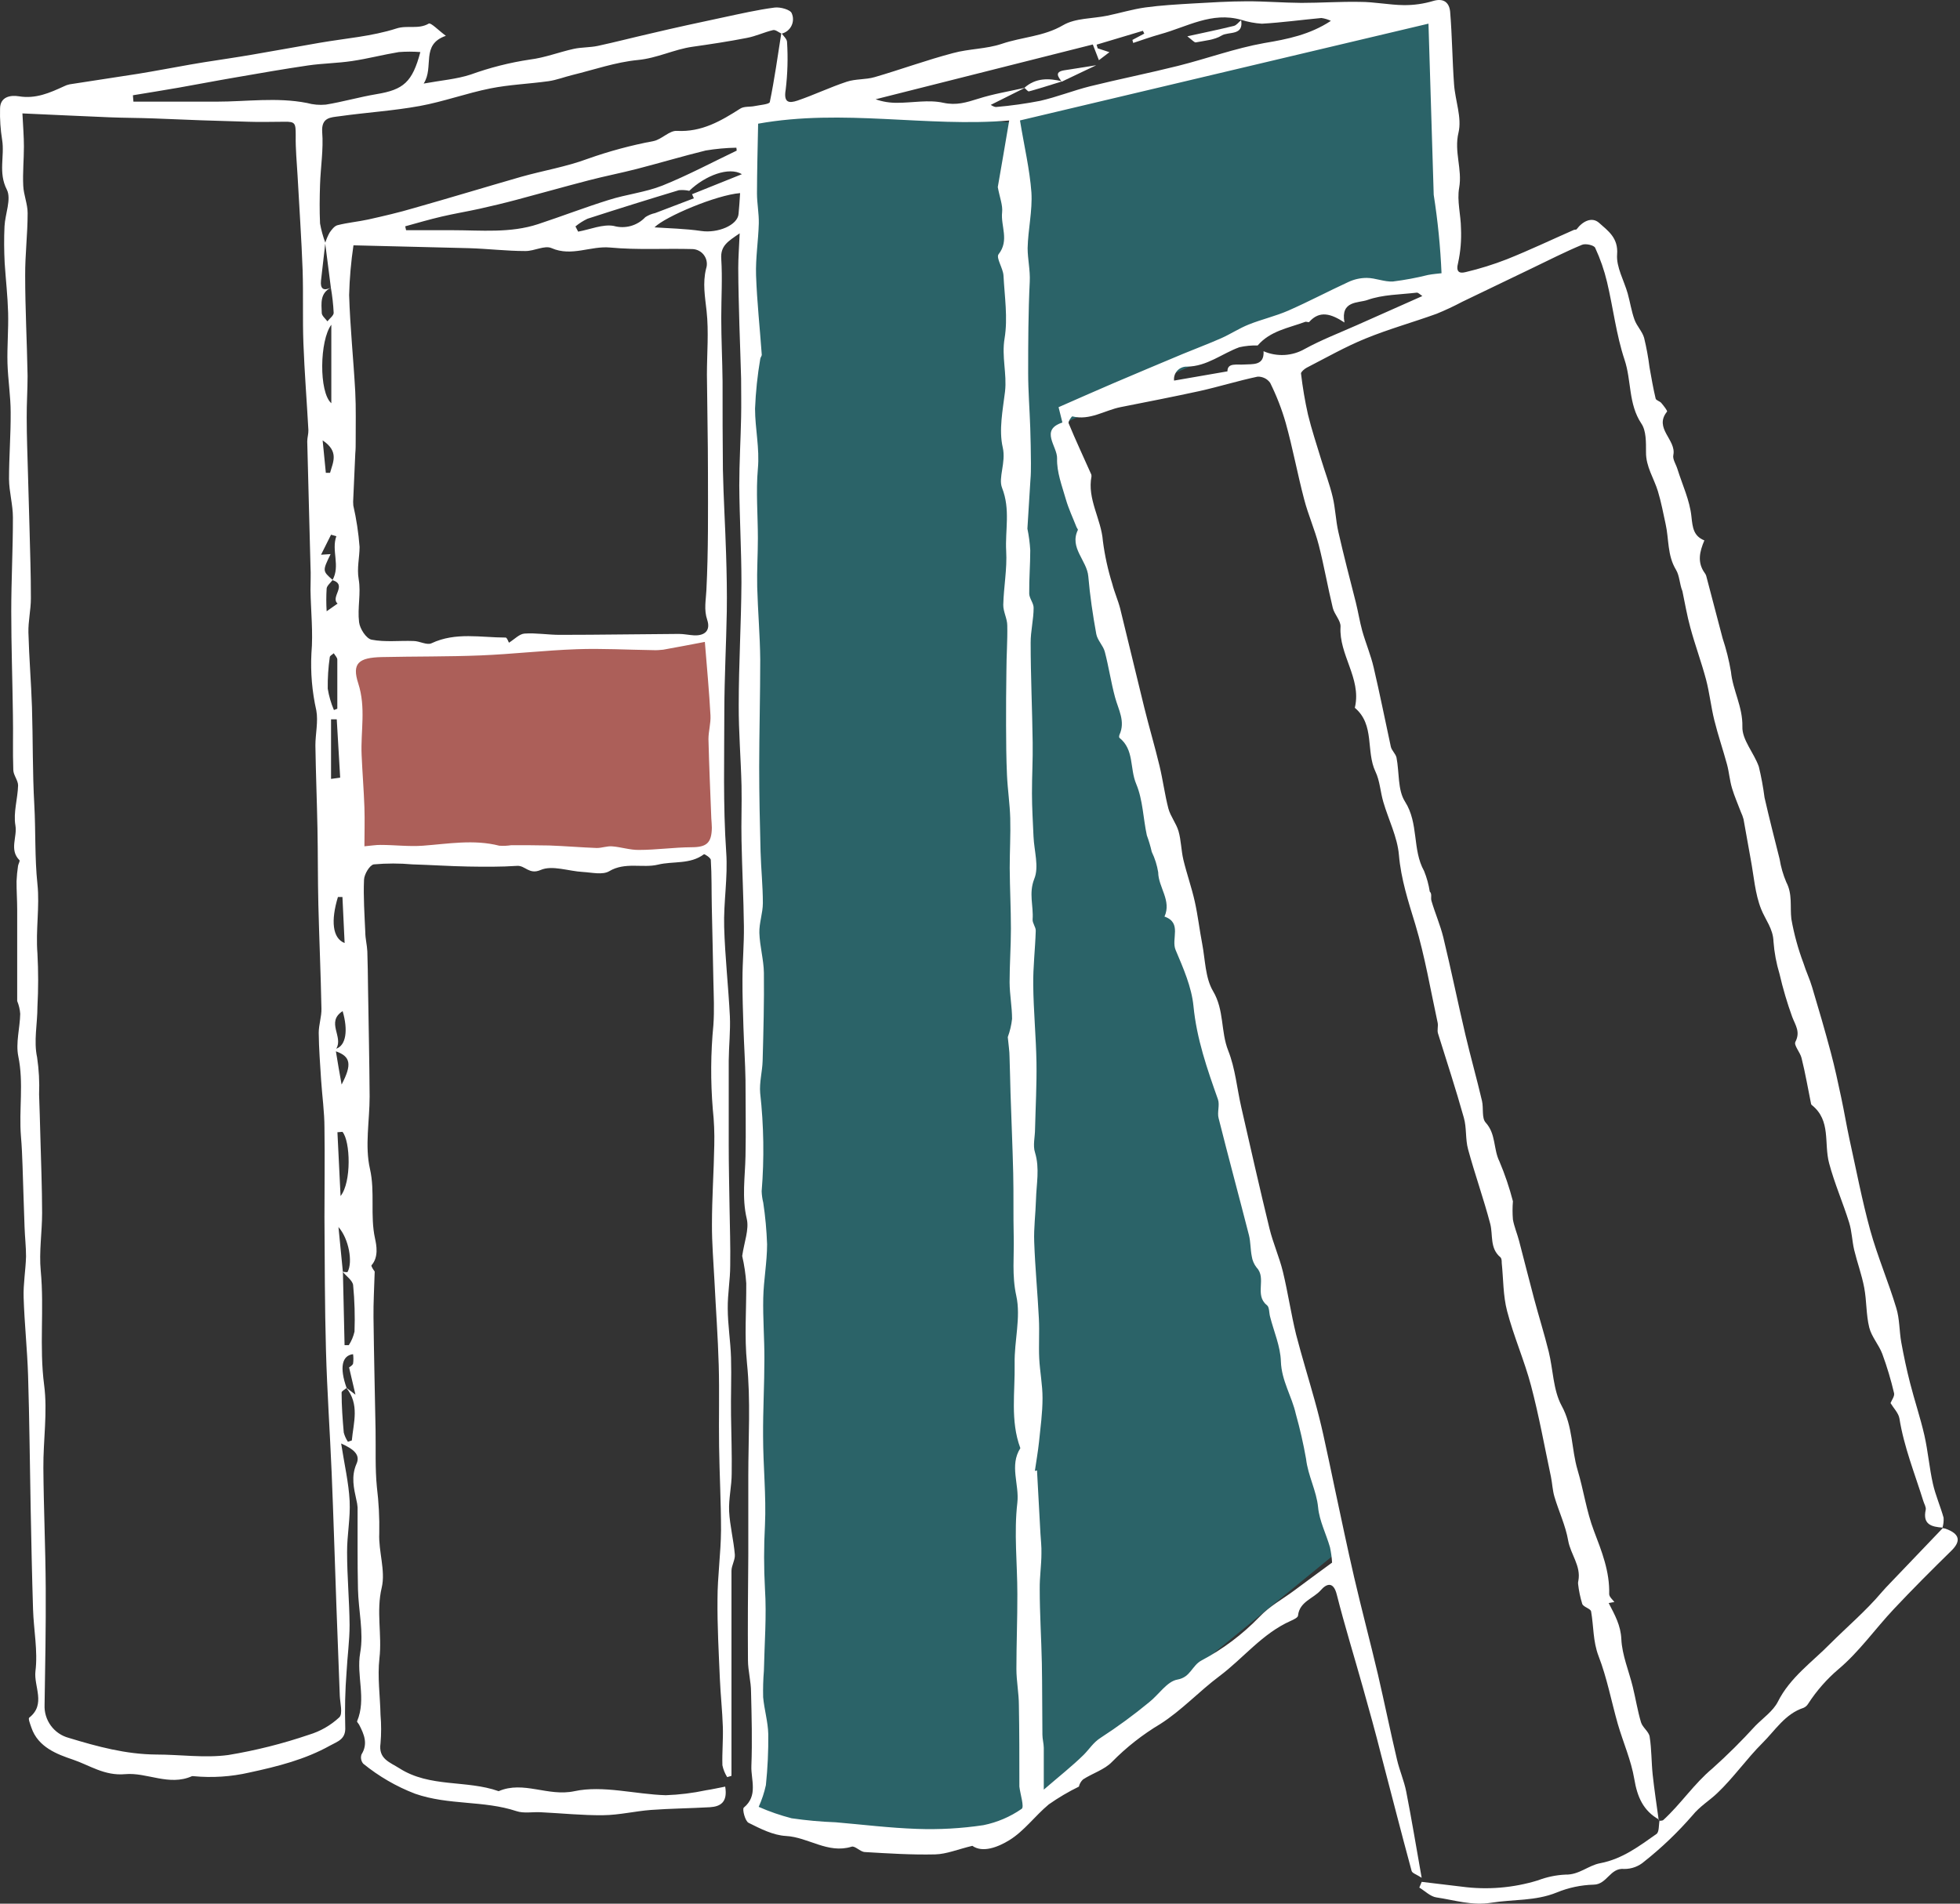 <svg width="70" height="68" viewBox="0 0 70 68" fill="none" xmlns="http://www.w3.org/2000/svg">
<rect x="0" y="0" width="70" height="68" fill="#333333" stroke="none"/>
<path d="M20.171 30.591H13.112H12.44V23.195L25.549 22.859V30.255C25.437 30.255 25.012 30.322 24.205 30.591C23.398 30.86 21.179 30.703 20.171 30.591Z" fill="#FD7D73" fill-opacity="0.6"/>
<path d="M47.732 55.464L36.639 64.54C35.294 66.422 29.58 65.548 26.891 64.876V4.033C27.966 3.495 33.389 4.033 35.967 4.369L51.43 0.335L51.766 10.083L48.404 10.419L37.984 15.126L47.732 55.464Z" fill="#2B6368"/>
<path d="M27.905 1.179C27.98 1.287 28.109 1.395 28.109 1.505C28.145 2.072 28.128 2.641 28.06 3.205C27.979 3.676 28.182 3.694 28.484 3.592C29.077 3.389 29.646 3.116 30.239 2.92C30.555 2.814 30.915 2.849 31.237 2.755C32.175 2.482 33.098 2.143 34.042 1.895C34.608 1.74 35.228 1.752 35.78 1.565C36.5 1.32 37.274 1.306 37.967 0.9C38.409 0.641 39.017 0.67 39.548 0.56C40.001 0.466 40.447 0.33 40.904 0.266C41.466 0.189 42.035 0.158 42.602 0.124C43.243 0.087 43.885 0.048 44.527 0.046C45.169 0.044 45.828 0.099 46.478 0.103C47.175 0.103 47.87 0.054 48.565 0.067C49.091 0.067 49.614 0.177 50.138 0.183C50.491 0.186 50.842 0.137 51.18 0.036C51.577 -0.084 51.763 0.109 51.791 0.423C51.862 1.283 51.868 2.147 51.93 3.008C51.97 3.59 52.217 4.206 52.089 4.738C51.925 5.423 52.231 6.042 52.113 6.707C52.029 7.173 52.174 7.677 52.178 8.162C52.197 8.572 52.163 8.983 52.076 9.385C51.989 9.713 52.115 9.778 52.347 9.719C52.848 9.6 53.34 9.447 53.819 9.26C54.634 8.934 55.413 8.563 56.208 8.213C56.24 8.198 56.295 8.213 56.311 8.186C56.525 7.901 56.856 7.732 57.112 7.962C57.422 8.241 57.801 8.492 57.754 9.085C57.718 9.539 58.001 10.018 58.133 10.487C58.219 10.797 58.266 11.117 58.374 11.416C58.455 11.645 58.651 11.836 58.718 12.067C58.803 12.415 58.867 12.768 58.912 13.124C58.979 13.497 59.042 13.87 59.13 14.237C59.144 14.302 59.283 14.331 59.334 14.396C59.415 14.492 59.556 14.671 59.538 14.702C59.053 15.301 59.876 15.707 59.762 16.253C59.729 16.402 59.856 16.583 59.907 16.75C60.084 17.317 60.349 17.873 60.408 18.45C60.451 18.857 60.485 19.145 60.87 19.304C60.697 19.711 60.61 20.093 60.885 20.471C60.908 20.501 60.925 20.534 60.936 20.569C61.131 21.311 61.326 22.054 61.521 22.797C61.651 23.188 61.751 23.589 61.82 23.995C61.886 24.662 62.244 25.245 62.228 25.958C62.212 26.427 62.646 26.898 62.815 27.385C62.903 27.749 62.971 28.118 63.019 28.489C63.186 29.223 63.373 29.953 63.557 30.684C63.603 30.969 63.684 31.248 63.797 31.514C64.023 31.944 63.925 32.388 63.977 32.826C64.072 33.366 64.218 33.896 64.411 34.41C64.5 34.697 64.633 34.97 64.718 35.26C64.951 36.036 65.179 36.815 65.387 37.599C65.529 38.131 65.644 38.669 65.758 39.207C65.864 39.698 65.945 40.196 66.051 40.687C66.292 41.775 66.5 42.874 66.795 43.948C67.056 44.887 67.441 45.782 67.725 46.724C67.845 47.113 67.83 47.539 67.902 47.946C67.991 48.434 68.093 48.919 68.216 49.398C68.375 50.025 68.585 50.643 68.729 51.273C68.858 51.843 68.904 52.432 69.033 53.003C69.125 53.41 69.3 53.806 69.414 54.213C69.422 54.337 69.408 54.462 69.371 54.58L69.388 54.568C68.98 54.541 68.66 54.456 68.776 53.928C68.794 53.832 68.721 53.724 68.688 53.612C68.385 52.638 68 51.688 67.837 50.671C67.806 50.478 67.633 50.306 67.519 50.119C67.557 50.019 67.671 49.874 67.645 49.764C67.534 49.289 67.394 48.821 67.225 48.362C67.103 48.036 66.842 47.751 66.76 47.423C66.644 46.962 66.669 46.469 66.579 45.996C66.489 45.523 66.33 45.103 66.222 44.653C66.145 44.329 66.139 43.986 66.041 43.671C65.819 42.959 65.517 42.27 65.326 41.553C65.134 40.836 65.401 40.031 64.714 39.478C64.698 39.469 64.687 39.453 64.682 39.435C64.57 38.887 64.478 38.337 64.341 37.793C64.292 37.589 64.058 37.336 64.121 37.216C64.307 36.857 64.121 36.623 64.007 36.323C63.826 35.822 63.675 35.31 63.555 34.791C63.441 34.414 63.368 34.026 63.339 33.633C63.326 33.175 63.051 32.857 62.898 32.474C62.678 31.921 62.639 31.298 62.527 30.703C62.438 30.224 62.358 29.741 62.269 29.262C62.245 29.174 62.214 29.089 62.175 29.007C62.069 28.724 61.945 28.446 61.859 28.159C61.773 27.872 61.755 27.588 61.68 27.309C61.537 26.781 61.358 26.262 61.227 25.732C61.107 25.251 61.056 24.751 60.93 24.273C60.764 23.649 60.54 23.05 60.369 22.418C60.251 21.99 60.178 21.55 60.086 21.116C59.982 20.859 59.986 20.565 59.856 20.351C59.544 19.836 59.607 19.257 59.487 18.721C59.401 18.329 59.328 17.934 59.212 17.551C59.071 17.084 58.779 16.671 58.786 16.149C58.786 15.802 58.796 15.387 58.62 15.13C58.152 14.427 58.27 13.601 58.021 12.855C57.722 11.957 57.614 10.999 57.394 10.073C57.294 9.653 57.152 9.243 56.97 8.851C56.927 8.757 56.625 8.69 56.499 8.745C55.888 8.999 55.303 9.299 54.709 9.584L52.221 10.781C51.923 10.939 51.618 11.082 51.306 11.209C50.462 11.514 49.594 11.755 48.764 12.095C48.043 12.389 47.362 12.778 46.667 13.135C46.584 13.179 46.464 13.285 46.464 13.338C46.522 13.833 46.605 14.324 46.714 14.81C46.847 15.356 47.026 15.89 47.189 16.428C47.324 16.872 47.491 17.306 47.597 17.757C47.694 18.165 47.705 18.596 47.8 19.008C47.992 19.848 48.208 20.679 48.422 21.517C48.506 21.853 48.559 22.196 48.652 22.536C48.777 22.976 48.958 23.402 49.06 23.845C49.28 24.784 49.468 25.73 49.672 26.671C49.702 26.808 49.843 26.922 49.875 27.061C49.979 27.588 49.912 28.216 50.179 28.634C50.676 29.415 50.432 30.344 50.86 31.112C50.956 31.349 51.024 31.596 51.063 31.848C51.153 31.929 51.09 32.066 51.123 32.176C51.251 32.616 51.438 33.04 51.547 33.484C51.826 34.638 52.064 35.804 52.335 36.959C52.521 37.75 52.743 38.533 52.928 39.323C52.989 39.582 52.912 39.935 53.059 40.098C53.432 40.505 53.33 41.039 53.55 41.484C53.746 41.947 53.907 42.424 54.033 42.91C54.015 43.128 54.015 43.347 54.033 43.565C54.08 43.821 54.186 44.07 54.253 44.325C54.434 45.014 54.606 45.705 54.789 46.391C54.958 47.023 55.154 47.647 55.311 48.281C55.468 48.914 55.468 49.65 55.771 50.211C56.179 50.955 56.118 51.76 56.344 52.516C56.558 53.231 56.66 53.985 56.925 54.68C57.206 55.418 57.493 56.135 57.471 56.942C57.471 57.038 57.595 57.146 57.657 57.224L57.453 57.262C57.673 57.688 57.883 58.057 57.905 58.552C57.932 59.125 58.174 59.686 58.313 60.254C58.417 60.676 58.484 61.108 58.608 61.524C58.665 61.709 58.888 61.854 58.916 62.035C58.987 62.482 58.977 62.938 59.024 63.389C59.083 63.937 59.167 64.481 59.24 65.019L59.256 64.999C58.684 64.683 58.474 64.183 58.368 63.55C58.256 62.881 57.97 62.241 57.779 61.583C57.547 60.768 57.394 59.938 57.092 59.158C56.888 58.624 56.919 58.092 56.825 57.562C56.807 57.458 56.552 57.407 56.509 57.293C56.437 57.059 56.387 56.819 56.36 56.575C56.357 56.538 56.36 56.501 56.37 56.465C56.47 55.934 56.091 55.52 56.006 55.029C55.914 54.497 55.672 53.991 55.517 53.469C55.447 53.237 55.439 52.986 55.39 52.748C55.16 51.664 54.964 50.571 54.681 49.501C54.443 48.599 54.059 47.734 53.825 46.832C53.68 46.279 53.693 45.686 53.633 45.111C53.633 45.044 53.633 44.95 53.583 44.908C53.199 44.584 53.328 44.117 53.222 43.713C52.987 42.819 52.673 41.944 52.431 41.052C52.331 40.689 52.384 40.285 52.28 39.925C51.995 38.906 51.669 37.917 51.357 36.914C51.32 36.796 51.371 36.656 51.345 36.533C51.09 35.361 50.892 34.171 50.548 33.024C50.299 32.209 50.036 31.408 49.961 30.535C49.906 29.895 49.588 29.278 49.404 28.646C49.298 28.287 49.282 27.892 49.123 27.562C48.777 26.834 49.105 25.897 48.396 25.291C48.385 25.291 48.385 25.257 48.396 25.241C48.616 24.221 47.815 23.384 47.876 22.387C47.888 22.169 47.656 21.947 47.599 21.713C47.419 20.969 47.289 20.213 47.099 19.471C46.957 18.919 46.722 18.393 46.578 17.84C46.339 16.933 46.17 16.006 45.917 15.101C45.776 14.61 45.59 14.133 45.363 13.675C45.312 13.604 45.245 13.546 45.167 13.508C45.088 13.47 45.002 13.451 44.915 13.454C44.218 13.601 43.533 13.815 42.836 13.97C41.9 14.174 40.959 14.357 40.019 14.543C39.449 14.657 38.925 15.03 38.297 14.873C38.273 14.873 38.14 15.06 38.165 15.118C38.417 15.729 38.693 16.316 38.959 16.915C38.977 16.945 38.984 16.98 38.982 17.015C38.823 17.83 39.33 18.537 39.389 19.326C39.456 19.844 39.568 20.356 39.724 20.855C39.799 21.152 39.928 21.436 40.005 21.733C40.298 22.915 40.576 24.101 40.869 25.283C41.04 25.976 41.244 26.661 41.411 27.356C41.533 27.861 41.597 28.375 41.729 28.885C41.805 29.164 42.008 29.41 42.09 29.69C42.184 30.018 42.184 30.372 42.263 30.709C42.383 31.21 42.559 31.701 42.671 32.205C42.783 32.708 42.838 33.205 42.934 33.703C43.044 34.275 43.042 34.925 43.321 35.4C43.728 36.081 43.592 36.839 43.865 37.53C44.118 38.166 44.177 38.877 44.332 39.554C44.662 40.999 44.988 42.444 45.339 43.885C45.467 44.408 45.691 44.904 45.819 45.431C45.999 46.175 46.109 46.935 46.29 47.673C46.494 48.458 46.733 49.23 46.949 50.009C47.063 50.416 47.167 50.829 47.26 51.246C47.403 51.88 47.533 52.518 47.668 53.154C47.898 54.222 48.118 55.289 48.365 56.353C48.634 57.511 48.94 58.66 49.213 59.818C49.449 60.837 49.657 61.856 49.894 62.859C49.983 63.242 50.146 63.611 50.222 63.996C50.415 64.98 50.578 65.971 50.774 67.076C50.593 66.957 50.436 66.912 50.415 66.831C50.042 65.457 49.69 64.076 49.329 62.698C49.125 61.883 48.901 61.084 48.675 60.279C48.365 59.17 48.023 58.069 47.741 56.955C47.619 56.468 47.364 56.58 47.173 56.8C46.908 57.103 46.413 57.207 46.358 57.707C46.358 57.78 46.199 57.853 46.099 57.898C45.08 58.351 44.411 59.229 43.551 59.873C42.826 60.415 42.202 61.096 41.44 61.581C40.81 61.957 40.23 62.411 39.716 62.934C39.447 63.215 39.017 63.342 38.68 63.562C38.606 63.631 38.554 63.72 38.532 63.819C38.157 64.002 37.797 64.215 37.455 64.455C36.966 64.862 36.579 65.404 36.051 65.73C35.644 65.981 35.095 66.195 34.727 65.934C34.207 66.058 33.805 66.23 33.4 66.24C32.56 66.26 31.72 66.205 30.883 66.156C30.72 66.146 30.536 65.926 30.414 65.965C29.564 66.228 28.867 65.624 28.068 65.582C27.614 65.557 27.155 65.323 26.733 65.111C26.609 65.048 26.503 64.62 26.564 64.569C27.084 64.139 26.817 63.578 26.835 63.085C26.868 62.207 26.845 61.324 26.823 60.446C26.823 60.065 26.715 59.688 26.713 59.306C26.703 58.051 26.713 56.798 26.725 55.542C26.725 54.597 26.725 53.653 26.725 52.709C26.725 51.37 26.813 50.021 26.678 48.694C26.582 47.736 26.658 46.799 26.652 45.841C26.63 45.512 26.581 45.186 26.507 44.865C26.578 44.364 26.76 43.917 26.67 43.536C26.489 42.776 26.611 42.036 26.625 41.294C26.644 40.393 26.625 39.491 26.625 38.588C26.615 37.962 26.572 37.336 26.552 36.711C26.534 36.134 26.513 35.555 26.517 34.978C26.517 34.349 26.576 33.719 26.568 33.089C26.556 32.07 26.503 31.051 26.483 30.032C26.468 29.378 26.497 28.724 26.483 28.069C26.46 27.107 26.379 26.145 26.383 25.186C26.383 23.726 26.472 22.269 26.48 20.81C26.48 19.652 26.411 18.497 26.403 17.345C26.403 16.53 26.452 15.715 26.468 14.914C26.479 14.449 26.468 13.984 26.468 13.522C26.454 12.886 26.424 12.248 26.407 11.612C26.389 10.931 26.368 10.251 26.366 9.574C26.366 9.209 26.395 8.847 26.417 8.335C26 8.622 25.727 8.773 25.759 9.246C25.804 9.945 25.759 10.648 25.759 11.349C25.759 12.109 25.798 12.868 25.806 13.626C25.806 14.677 25.806 15.731 25.818 16.781C25.839 17.787 25.902 18.794 25.932 19.801C25.953 20.478 25.967 21.154 25.957 21.839C25.936 23.013 25.873 24.187 25.869 25.359C25.869 27.054 25.82 28.752 25.936 30.44C26 31.349 25.837 32.227 25.863 33.116C25.894 34.179 26.014 35.239 26.067 36.301C26.091 36.829 26.03 37.361 26.026 37.889C26.026 38.889 26.026 39.888 26.026 40.889C26.026 41.633 26.044 42.379 26.055 43.13C26.065 43.824 26.091 44.514 26.079 45.205C26.079 45.717 25.985 46.224 25.991 46.736C25.991 47.323 26.091 47.908 26.108 48.497C26.128 49.186 26.097 49.874 26.108 50.565C26.118 51.256 26.142 51.945 26.132 52.634C26.132 53.084 26.02 53.537 26.04 53.983C26.067 54.501 26.201 55.012 26.244 55.53C26.26 55.719 26.124 55.919 26.124 56.113C26.124 57.686 26.124 59.26 26.124 60.831C26.124 61.699 26.124 62.565 26.124 63.434L25.971 63.48C25.89 63.35 25.831 63.207 25.8 63.056C25.786 62.6 25.83 62.143 25.816 61.689C25.798 61.118 25.735 60.552 25.71 59.981C25.669 59.031 25.616 58.082 25.625 57.128C25.625 56.313 25.745 55.481 25.751 54.658C25.751 53.663 25.696 52.669 25.682 51.674C25.667 50.679 25.696 49.742 25.669 48.776C25.641 47.773 25.567 46.77 25.517 45.768C25.482 45.087 25.423 44.406 25.427 43.73C25.427 42.786 25.494 41.843 25.51 40.899C25.52 40.473 25.503 40.047 25.457 39.623C25.375 38.622 25.381 37.616 25.478 36.617C25.515 36.095 25.49 35.567 25.478 35.044C25.464 34.155 25.437 33.266 25.421 32.378C25.409 31.823 25.421 31.271 25.386 30.719C25.386 30.643 25.162 30.499 25.14 30.515C24.644 30.886 24.039 30.753 23.497 30.886C22.955 31.018 22.327 30.78 21.758 31.12C21.522 31.261 21.135 31.165 20.817 31.147C20.307 31.12 19.722 30.896 19.309 31.076C18.895 31.255 18.756 30.908 18.467 30.929C17.886 30.968 17.301 30.963 16.718 30.953C16.054 30.941 15.392 30.896 14.729 30.876C14.271 30.835 13.81 30.835 13.351 30.876C13.205 30.898 13.009 31.226 13.001 31.422C12.974 32.046 13.019 32.673 13.046 33.299C13.046 33.529 13.109 33.755 13.119 33.984C13.135 34.422 13.137 34.858 13.144 35.296C13.164 36.588 13.193 37.88 13.201 39.169C13.201 40.035 13.025 40.935 13.213 41.755C13.4 42.574 13.213 43.418 13.394 44.241C13.445 44.478 13.529 44.9 13.27 45.195C13.239 45.232 13.382 45.419 13.382 45.419C13.364 46.031 13.333 46.538 13.339 47.05C13.355 48.393 13.388 49.736 13.413 51.079C13.425 51.762 13.394 52.449 13.46 53.117C13.527 53.664 13.556 54.216 13.545 54.768C13.514 55.414 13.775 56.105 13.633 56.71C13.429 57.566 13.649 58.395 13.551 59.237C13.476 59.9 13.576 60.582 13.59 61.255C13.619 61.594 13.619 61.935 13.59 62.274C13.508 62.83 13.918 62.944 14.267 63.166C15.355 63.861 16.661 63.574 17.809 63.982C18.699 63.597 19.566 64.186 20.517 63.982C21.536 63.764 22.684 64.094 23.778 64.126C24.262 64.109 24.743 64.05 25.217 63.949C25.437 63.916 25.655 63.866 25.9 63.819C25.993 64.373 25.735 64.532 25.352 64.555C24.65 64.595 23.949 64.601 23.25 64.652C22.682 64.695 22.117 64.834 21.549 64.84C20.805 64.85 20.061 64.77 19.307 64.734C19.017 64.719 18.707 64.783 18.445 64.695C17.273 64.306 16.021 64.491 14.825 64.073C14.154 63.816 13.529 63.453 12.972 62.999C12.934 62.954 12.909 62.9 12.898 62.842C12.887 62.785 12.892 62.725 12.911 62.669C13.15 62.286 13.003 61.952 12.828 61.611C12.805 61.565 12.742 61.51 12.754 61.483C13.091 60.684 12.72 59.853 12.864 59.038C12.995 58.308 12.801 57.525 12.785 56.765C12.762 55.793 12.775 54.819 12.771 53.844C12.764 53.755 12.75 53.666 12.728 53.58C12.634 53.154 12.538 52.742 12.728 52.298C12.883 51.969 12.638 51.766 12.184 51.562C12.3 52.314 12.453 52.96 12.487 53.614C12.518 54.226 12.392 54.837 12.396 55.449C12.396 56.317 12.479 57.185 12.485 58.051C12.485 58.609 12.406 59.17 12.377 59.728C12.327 60.38 12.311 61.034 12.33 61.687C12.357 62.133 12.053 62.205 11.792 62.351C10.892 62.853 9.921 63.097 8.911 63.315C8.255 63.466 7.58 63.51 6.911 63.446C6.893 63.443 6.874 63.443 6.856 63.446C6.041 63.811 5.246 63.303 4.472 63.374C3.732 63.442 3.192 63.052 2.601 62.853C2.05 62.667 1.358 62.414 1.121 61.711C1.08 61.593 1.001 61.389 1.042 61.357C1.653 60.88 1.201 60.242 1.266 59.696C1.356 58.974 1.203 58.224 1.18 57.484C1.142 56.28 1.119 55.075 1.095 53.871C1.064 52.294 1.052 50.716 1.003 49.139C0.974 48.209 0.873 47.28 0.844 46.349C0.828 45.859 0.917 45.37 0.93 44.879C0.93 44.531 0.889 44.18 0.877 43.83C0.848 43.102 0.832 42.372 0.805 41.645C0.793 41.292 0.779 40.94 0.748 40.587C0.671 39.641 0.852 38.694 0.654 37.734C0.555 37.253 0.714 36.715 0.722 36.213C0.711 36.056 0.674 35.902 0.614 35.757C0.614 35.076 0.614 34.512 0.614 33.947C0.614 33.464 0.614 32.981 0.614 32.498C0.614 32.156 0.589 31.815 0.591 31.479C0.599 31.295 0.616 31.112 0.644 30.931C0.654 30.861 0.72 30.756 0.695 30.727C0.322 30.354 0.624 29.895 0.55 29.482C0.471 29.025 0.634 28.528 0.646 28.055C0.646 27.876 0.481 27.692 0.475 27.507C0.451 26.849 0.475 26.186 0.461 25.526C0.445 24.303 0.402 23.068 0.402 21.837C0.402 20.72 0.463 19.595 0.461 18.482C0.461 18.026 0.326 17.569 0.322 17.113C0.322 16.318 0.387 15.525 0.381 14.732C0.381 14.145 0.284 13.559 0.267 12.972C0.251 12.385 0.306 11.769 0.29 11.17C0.273 10.571 0.206 9.986 0.167 9.397C0.145 8.967 0.141 8.52 0.161 8.084C0.182 7.648 0.414 7.106 0.243 6.772C-0.069 6.16 0.171 5.577 0.076 4.995C0.017 4.628 -0.008 4.257 0.002 3.886C0.002 3.45 0.379 3.391 0.677 3.44C1.276 3.539 1.775 3.317 2.285 3.083C2.349 3.05 2.418 3.026 2.489 3.012C3.304 2.883 4.119 2.765 4.951 2.633C5.562 2.533 6.173 2.416 6.785 2.308L7.278 2.225C7.851 2.135 8.425 2.052 8.996 1.954C9.801 1.817 10.604 1.669 11.407 1.53C12.336 1.369 13.282 1.3 14.156 1.018C14.548 0.89 14.943 1.059 15.312 0.843C15.389 0.798 15.669 1.094 15.924 1.279C15.01 1.595 15.516 2.392 15.131 2.985C15.764 2.869 16.309 2.828 16.81 2.663C17.496 2.415 18.206 2.235 18.927 2.127C19.455 2.062 19.965 1.862 20.489 1.746C20.768 1.685 21.066 1.699 21.347 1.64C21.983 1.503 22.614 1.338 23.248 1.194C24.108 0.99 24.968 0.804 25.83 0.621C26.442 0.491 27.053 0.35 27.665 0.27C27.868 0.244 28.231 0.346 28.276 0.474C28.308 0.545 28.323 0.622 28.321 0.7C28.319 0.778 28.3 0.854 28.266 0.923C28.231 0.993 28.181 1.054 28.121 1.102C28.06 1.15 27.989 1.184 27.913 1.202C27.811 1.157 27.697 1.055 27.61 1.075C27.292 1.149 26.998 1.294 26.67 1.355C26.026 1.481 25.376 1.579 24.728 1.671C24.08 1.762 23.468 2.078 22.784 2.143C21.991 2.219 21.216 2.49 20.436 2.681C20.152 2.751 19.877 2.859 19.59 2.9C18.897 2.997 18.19 3.022 17.505 3.16C16.659 3.33 15.84 3.631 14.992 3.786C14.044 3.959 13.074 4.018 12.118 4.153C11.815 4.196 11.472 4.186 11.507 4.717C11.556 5.339 11.45 5.969 11.43 6.597C11.415 7.059 11.409 7.522 11.43 7.982C11.472 8.217 11.535 8.448 11.619 8.671C11.568 9.124 11.513 9.574 11.464 10.027C11.434 10.314 11.552 10.402 11.815 10.277C11.421 10.481 11.48 10.842 11.491 11.176C11.491 11.278 11.619 11.38 11.694 11.478C11.772 11.376 11.917 11.274 11.917 11.174C11.902 10.873 11.868 10.574 11.817 10.277C11.749 9.745 11.68 9.215 11.613 8.683C11.652 8.556 11.704 8.432 11.768 8.315C11.841 8.207 11.943 8.072 12.055 8.044C12.416 7.952 12.791 7.919 13.154 7.84C13.702 7.717 14.25 7.591 14.784 7.432C16.054 7.073 17.326 6.686 18.608 6.317C19.4 6.093 20.222 5.959 20.988 5.673C21.755 5.401 22.542 5.189 23.342 5.039C23.633 4.98 23.907 4.658 24.175 4.675C25.058 4.724 25.743 4.324 26.438 3.88C26.574 3.792 26.784 3.825 26.957 3.788C27.131 3.751 27.477 3.727 27.493 3.645C27.661 2.832 27.775 2.005 27.905 1.179ZM11.88 20.716C11.807 20.818 11.676 20.92 11.666 21.02C11.649 21.291 11.649 21.564 11.666 21.835L12.057 21.56C11.786 21.328 12.42 20.895 11.874 20.722C12.163 20.207 11.827 19.673 12.012 19.153L11.823 19.1C11.713 19.324 11.601 19.546 11.466 19.815L11.807 19.793C11.515 20.394 11.515 20.394 11.88 20.716ZM12.379 49.579C12.316 49.634 12.198 49.691 12.2 49.744C12.2 50.221 12.235 50.698 12.277 51.171C12.308 51.288 12.358 51.4 12.426 51.501L12.565 51.454C12.624 50.816 12.852 50.164 12.361 49.565L12.695 49.819C12.593 49.391 12.532 49.124 12.467 48.845C12.489 48.827 12.587 48.778 12.61 48.709C12.625 48.597 12.625 48.484 12.61 48.372C12.214 48.417 12.118 48.849 12.379 49.579ZM12.247 45.448C12.267 46.316 12.287 47.184 12.306 48.05H12.457C12.553 47.902 12.622 47.738 12.661 47.565C12.681 47.013 12.665 46.459 12.612 45.908C12.593 45.737 12.367 45.588 12.239 45.429C12.3 45.429 12.404 45.46 12.416 45.429C12.604 45.081 12.461 44.254 12.088 43.83C12.147 44.429 12.198 44.942 12.247 45.448ZM24.618 6.817C24.495 6.789 24.369 6.782 24.245 6.794C23.158 7.122 22.071 7.461 20.984 7.813C20.829 7.886 20.683 7.979 20.552 8.088L20.648 8.274C21.074 8.198 21.526 7.999 21.919 8.07C22.118 8.127 22.329 8.127 22.528 8.072C22.727 8.016 22.907 7.907 23.049 7.756C23.155 7.687 23.274 7.638 23.399 7.611L24.781 7.084L24.716 6.937L26.497 6.222C26.036 5.944 25.184 6.27 24.618 6.815V6.817ZM44.919 12.34C44.699 12.334 44.479 12.355 44.264 12.403C43.641 12.629 43.111 13.088 42.394 13.096C42.329 13.093 42.265 13.105 42.205 13.13C42.145 13.154 42.091 13.192 42.047 13.239C42.004 13.287 41.97 13.343 41.95 13.404C41.93 13.466 41.924 13.531 41.931 13.595L43.837 13.265C43.837 12.947 44.167 13.041 44.448 13.02C44.729 13 45.159 13.071 45.127 12.546C45.361 12.648 45.616 12.693 45.871 12.68C46.126 12.666 46.374 12.593 46.596 12.466C47.187 12.142 47.819 11.899 48.443 11.622L50.798 10.575C50.719 10.524 50.656 10.448 50.595 10.454C50.002 10.524 49.382 10.52 48.832 10.717C48.518 10.829 47.868 10.732 48.017 11.52C47.542 11.209 47.132 11.076 46.755 11.502C46.735 11.524 46.645 11.474 46.6 11.502C46.013 11.718 45.365 11.82 44.919 12.338V12.34ZM39.247 2.15L39.029 1.589L31.272 3.546C31.52 3.634 31.783 3.676 32.046 3.672C32.597 3.672 33.169 3.554 33.693 3.672C34.16 3.772 34.508 3.66 34.93 3.529C35.474 3.354 36.047 3.262 36.605 3.136L35.383 3.747C35.417 3.762 35.503 3.829 35.587 3.821C36.109 3.776 36.629 3.703 37.144 3.603C37.755 3.464 38.332 3.232 38.935 3.081C39.977 2.824 41.03 2.614 42.072 2.353C43.113 2.092 44.11 1.724 45.153 1.538C45.985 1.399 46.783 1.238 47.532 0.745C47.425 0.694 47.311 0.659 47.193 0.643C46.484 0.709 45.779 0.806 45.069 0.847C44.819 0.831 44.571 0.785 44.332 0.709C43.278 0.407 42.394 0.961 41.438 1.222C41.114 1.314 40.794 1.426 40.472 1.534L40.443 1.426L40.867 1.2L40.818 1.1L39.165 1.595L39.202 1.726L39.622 1.864L39.247 2.15ZM0.801 4.051C0.824 4.518 0.854 4.876 0.854 5.235C0.854 5.702 0.807 6.169 0.83 6.633C0.844 6.963 0.989 7.289 0.987 7.616C0.987 8.357 0.895 9.097 0.899 9.839C0.899 11.033 0.964 12.23 0.985 13.426C0.985 13.923 0.95 14.423 0.954 14.922C0.954 15.588 0.981 16.255 0.999 16.921C1.017 17.588 1.038 18.217 1.054 18.863C1.074 19.701 1.105 20.537 1.103 21.374C1.103 21.782 1.005 22.19 1.015 22.597C1.038 23.486 1.113 24.374 1.142 25.263C1.178 26.425 1.16 27.586 1.225 28.746C1.278 29.69 1.237 30.631 1.337 31.581C1.423 32.38 1.27 33.224 1.337 34.057C1.371 34.692 1.371 35.328 1.337 35.963C1.337 36.574 1.199 37.185 1.325 37.768C1.39 38.206 1.414 38.649 1.396 39.091C1.415 39.588 1.427 40.086 1.441 40.581C1.466 41.496 1.502 42.415 1.504 43.326C1.504 44.015 1.39 44.712 1.455 45.395C1.584 46.752 1.398 48.109 1.576 49.471C1.704 50.441 1.541 51.448 1.549 52.436C1.559 53.863 1.625 55.289 1.633 56.716C1.641 58.143 1.614 59.508 1.592 60.902C1.58 61.167 1.66 61.429 1.817 61.642C1.974 61.856 2.2 62.01 2.456 62.078C3.475 62.388 4.494 62.665 5.576 62.673C6.436 62.673 7.311 62.804 8.154 62.69C9.133 62.528 10.096 62.286 11.034 61.966C11.438 61.845 11.809 61.632 12.118 61.344C12.251 61.216 12.145 60.833 12.135 60.566C12.096 59.496 12.053 58.426 12.014 57.356C11.957 55.777 11.911 54.195 11.845 52.614C11.784 51.158 11.682 49.701 11.642 48.246C11.597 46.658 11.599 45.073 11.588 43.485C11.588 42.419 11.603 41.353 11.588 40.287C11.588 39.717 11.505 39.146 11.468 38.575C11.432 38.005 11.389 37.457 11.383 36.894C11.383 36.607 11.487 36.317 11.48 36.028C11.456 34.791 11.401 33.556 11.37 32.319C11.348 31.412 11.356 30.505 11.338 29.598C11.319 28.607 11.279 27.617 11.264 26.626C11.264 26.219 11.37 25.779 11.297 25.377C11.146 24.709 11.087 24.023 11.122 23.339C11.187 22.591 11.101 21.829 11.089 21.073C11.089 20.796 11.105 20.516 11.089 20.237C11.053 18.747 11.008 17.258 10.973 15.768C10.973 15.631 11.02 15.495 11.014 15.36C10.957 14.329 10.875 13.296 10.836 12.262C10.804 11.394 10.836 10.522 10.808 9.652C10.767 8.525 10.688 7.397 10.627 6.268C10.6 5.796 10.553 5.321 10.561 4.842C10.561 4.399 10.547 4.342 10.154 4.349C9.726 4.349 9.298 4.365 8.87 4.349C7.747 4.32 6.618 4.279 5.487 4.23C4.961 4.21 4.435 4.212 3.911 4.19C2.856 4.147 1.8 4.096 0.801 4.051ZM27.076 4.418C27.059 5.286 27.037 6.097 27.035 6.906C27.035 7.265 27.108 7.624 27.1 7.98C27.084 8.592 26.982 9.217 27.002 9.833C27.035 10.781 27.139 11.726 27.206 12.674C27.206 12.719 27.159 12.766 27.153 12.815C27.052 13.404 26.99 13.999 26.966 14.596C26.966 15.309 27.135 16.012 27.067 16.744C26.994 17.559 27.067 18.399 27.067 19.226C27.067 19.805 27.029 20.384 27.043 20.963C27.066 21.829 27.143 22.695 27.151 23.561C27.151 24.837 27.116 26.113 27.114 27.389C27.114 28.408 27.137 29.412 27.163 30.423C27.18 31.035 27.245 31.646 27.245 32.258C27.245 32.614 27.11 32.971 27.12 33.323C27.135 33.802 27.275 34.279 27.282 34.75C27.294 35.796 27.265 36.841 27.237 37.887C27.227 38.272 27.116 38.661 27.149 39.042C27.279 40.208 27.297 41.384 27.202 42.554C27.207 42.691 27.226 42.828 27.259 42.961C27.333 43.453 27.378 43.948 27.396 44.445C27.396 45.085 27.273 45.721 27.259 46.361C27.243 47.084 27.302 47.81 27.3 48.533C27.3 49.455 27.247 50.368 27.253 51.297C27.253 52.361 27.369 53.427 27.32 54.484C27.279 55.24 27.279 55.997 27.32 56.753C27.383 57.723 27.302 58.705 27.282 59.681C27.256 59.995 27.248 60.309 27.255 60.623C27.294 61.065 27.428 61.502 27.438 61.942C27.445 62.551 27.416 63.16 27.353 63.766C27.295 64.033 27.209 64.293 27.096 64.542C27.476 64.71 27.87 64.846 28.272 64.95C28.794 65.026 29.32 65.074 29.847 65.093C30.813 65.176 31.779 65.296 32.748 65.329C33.541 65.358 34.336 65.314 35.122 65.196C35.612 65.097 36.077 64.899 36.487 64.614C36.589 64.548 36.438 64.094 36.406 63.817C36.404 63.78 36.404 63.743 36.406 63.707C36.406 62.777 36.406 61.848 36.389 60.921C36.389 60.484 36.3 60.05 36.3 59.614C36.3 58.722 36.337 57.829 36.334 56.936C36.334 55.85 36.208 54.754 36.334 53.675C36.408 53.021 36.045 52.351 36.441 51.729C36.076 50.747 36.255 49.728 36.237 48.709C36.222 47.893 36.465 47.052 36.296 46.287C36.135 45.558 36.222 44.871 36.204 44.166C36.186 43.412 36.204 42.658 36.186 41.902C36.163 40.948 36.12 39.994 36.09 39.048C36.076 38.62 36.072 38.192 36.055 37.762C36.055 37.548 36.019 37.336 35.992 37.045C36.069 36.835 36.121 36.617 36.145 36.395C36.145 35.961 36.059 35.525 36.057 35.088C36.057 34.453 36.104 33.815 36.104 33.179C36.104 32.453 36.066 31.73 36.061 31.004C36.061 30.411 36.096 29.82 36.08 29.229C36.066 28.715 35.988 28.21 35.964 27.692C35.937 27.099 35.933 26.504 35.931 25.911C35.931 25.265 35.931 24.619 35.943 23.973C35.943 23.429 35.986 22.883 35.974 22.343C35.974 22.096 35.827 21.849 35.831 21.603C35.847 20.963 35.972 20.319 35.935 19.683C35.894 18.939 36.092 18.199 35.788 17.427C35.644 17.062 35.935 16.524 35.813 15.986C35.668 15.356 35.813 14.653 35.894 13.986C35.966 13.353 35.768 12.741 35.878 12.087C35.998 11.359 35.878 10.589 35.839 9.845C35.825 9.58 35.564 9.209 35.664 9.081C36.055 8.584 35.735 8.074 35.79 7.581C35.817 7.332 35.707 7.067 35.635 6.684C35.748 6.034 35.888 5.229 36.043 4.304C33.106 4.554 30.118 3.872 27.076 4.418ZM51.204 6.959C51.139 4.856 51.078 2.857 51.017 0.845L36.428 4.302C36.581 5.235 36.775 6.048 36.836 6.87C36.877 7.528 36.716 8.196 36.701 8.861C36.701 9.256 36.797 9.647 36.777 10.057C36.724 11.145 36.72 12.236 36.72 13.318C36.72 13.974 36.773 14.63 36.795 15.287C36.809 15.707 36.816 16.124 36.819 16.544C36.819 16.748 36.819 16.952 36.801 17.143C36.769 17.694 36.734 18.244 36.693 18.884C36.746 19.139 36.78 19.398 36.795 19.658C36.795 20.172 36.752 20.688 36.758 21.201C36.758 21.372 36.919 21.546 36.915 21.715C36.915 22.122 36.807 22.546 36.809 22.96C36.809 24.148 36.866 25.336 36.881 26.527C36.891 27.138 36.854 27.735 36.856 28.338C36.856 28.852 36.889 29.357 36.911 29.879C36.934 30.401 37.115 30.961 36.938 31.395C36.734 31.913 36.915 32.364 36.879 32.84C36.868 32.975 36.997 33.118 36.991 33.248C36.972 33.892 36.893 34.538 36.901 35.182C36.911 36.105 37.001 37.029 37.017 37.952C37.029 38.743 36.985 39.535 36.966 40.328C36.966 40.611 36.881 40.915 36.966 41.172C37.138 41.741 37.013 42.297 36.999 42.859C36.985 43.359 36.917 43.862 36.936 44.361C36.968 45.277 37.058 46.196 37.103 47.105C37.127 47.575 37.093 48.048 37.115 48.519C37.138 48.99 37.235 49.467 37.233 49.946C37.233 50.468 37.16 50.991 37.107 51.513C37.07 51.857 37.009 52.198 36.96 52.542L37.036 52.526L37.158 54.768C37.172 55.006 37.201 55.247 37.194 55.485C37.194 55.911 37.127 56.339 37.133 56.765C37.133 57.648 37.191 58.532 37.209 59.414C37.225 60.264 37.219 61.114 37.229 61.962C37.229 62.119 37.276 62.276 37.278 62.433C37.278 62.895 37.278 63.358 37.278 63.927C37.834 63.446 38.297 63.083 38.705 62.681C38.908 62.478 39.045 62.241 39.316 62.07C39.912 61.683 40.486 61.263 41.034 60.811C41.383 60.539 41.678 60.059 42.053 59.995C42.52 59.912 42.569 59.496 42.907 59.315C43.67 58.911 44.365 58.39 44.966 57.77C45.351 57.362 45.803 57.128 46.225 56.812C46.647 56.496 47.106 56.162 47.574 55.817C47.564 55.633 47.538 55.45 47.499 55.269C47.362 54.79 47.12 54.325 47.075 53.843C47.016 53.241 46.716 52.724 46.645 52.112C46.55 51.572 46.428 51.038 46.28 50.51C46.138 49.876 45.769 49.322 45.746 48.631C45.73 48.093 45.495 47.563 45.359 47.029C45.322 46.889 45.337 46.687 45.247 46.622C44.788 46.257 45.247 45.664 44.88 45.279C44.787 45.161 44.726 45.02 44.705 44.871C44.656 44.622 44.666 44.361 44.605 44.119C44.248 42.723 43.871 41.335 43.521 39.939C43.466 39.735 43.569 39.47 43.498 39.27C43.113 38.184 42.738 37.108 42.624 35.938C42.557 35.254 42.259 34.579 41.986 33.933C41.819 33.541 42.227 32.963 41.589 32.741C41.849 32.168 41.37 31.699 41.364 31.157C41.323 30.905 41.246 30.66 41.134 30.429C41.089 30.229 41.03 30.033 40.959 29.84C40.826 29.229 40.818 28.575 40.58 28.006C40.341 27.438 40.514 26.783 39.98 26.355C39.962 26.343 39.968 26.28 39.98 26.249C40.201 25.77 39.944 25.353 39.824 24.91C39.679 24.374 39.599 23.822 39.457 23.28C39.398 23.058 39.194 22.872 39.153 22.648C39.029 21.968 38.927 21.279 38.868 20.59C38.819 20.015 38.183 19.571 38.497 18.927C38.497 18.906 38.462 18.863 38.448 18.831C38.318 18.499 38.163 18.173 38.065 17.832C37.928 17.353 37.737 16.86 37.753 16.377C37.767 15.945 37.125 15.358 37.943 15.093L37.806 14.545C38.477 14.251 39.112 13.968 39.75 13.695C40.58 13.34 41.411 12.992 42.243 12.643C42.699 12.454 43.164 12.281 43.616 12.081C43.951 11.932 44.26 11.726 44.597 11.592C45.061 11.406 45.555 11.294 46.011 11.095C46.735 10.777 47.438 10.404 48.153 10.075C48.358 9.978 48.582 9.927 48.809 9.927C49.125 9.927 49.441 10.075 49.751 10.055C50.173 10.002 50.592 9.924 51.004 9.821C51.188 9.786 51.375 9.774 51.483 9.76C51.443 8.822 51.35 7.887 51.204 6.959ZM12.624 8.763C12.536 9.352 12.484 9.945 12.469 10.54C12.504 11.69 12.624 12.835 12.687 13.984C12.718 14.575 12.701 15.168 12.703 15.762C12.703 15.904 12.703 16.049 12.689 16.194C12.665 16.726 12.64 17.256 12.618 17.787C12.61 17.877 12.61 17.967 12.618 18.056C12.729 18.543 12.804 19.037 12.842 19.534C12.842 19.919 12.74 20.286 12.811 20.696C12.897 21.191 12.762 21.715 12.824 22.222C12.85 22.457 13.08 22.813 13.272 22.85C13.755 22.944 14.267 22.878 14.768 22.897C14.984 22.897 15.245 23.056 15.41 22.978C16.274 22.571 17.173 22.774 18.059 22.774C18.108 22.774 18.157 22.925 18.177 22.958C18.381 22.829 18.552 22.644 18.732 22.632C19.154 22.603 19.58 22.679 20.004 22.677C21.418 22.677 22.834 22.652 24.249 22.644C24.428 22.644 24.608 22.685 24.787 22.695C25.178 22.713 25.382 22.516 25.258 22.143C25.133 21.77 25.213 21.436 25.229 21.069C25.299 19.675 25.286 18.274 25.284 16.878C25.284 15.711 25.256 14.543 25.247 13.375C25.247 12.619 25.317 11.855 25.235 11.109C25.18 10.597 25.089 10.12 25.217 9.599C25.244 9.52 25.252 9.436 25.24 9.354C25.229 9.272 25.198 9.194 25.151 9.126C25.104 9.057 25.042 9.001 24.969 8.962C24.896 8.922 24.815 8.9 24.732 8.897C23.75 8.869 22.763 8.934 21.791 8.842C21.09 8.777 20.417 9.177 19.698 8.863C19.449 8.753 19.087 8.971 18.76 8.967C18.092 8.967 17.424 8.885 16.753 8.865C15.383 8.826 14.022 8.802 12.624 8.763ZM25.174 22.929C24.665 23.025 24.177 23.121 23.688 23.207C23.563 23.223 23.436 23.229 23.309 23.223C22.407 23.211 21.504 23.158 20.603 23.19C19.453 23.231 18.306 23.366 17.157 23.412C16.007 23.459 14.805 23.445 13.629 23.471C12.813 23.492 12.559 23.688 12.795 24.413C13.076 25.283 12.877 26.119 12.915 26.969C12.942 27.593 12.993 28.216 13.015 28.84C13.031 29.319 13.015 29.798 13.015 30.23C13.258 30.209 13.423 30.179 13.592 30.181C14.095 30.181 14.611 30.246 15.104 30.209C16.013 30.142 16.92 29.977 17.831 30.209C17.975 30.219 18.119 30.213 18.261 30.191C18.712 30.191 19.164 30.191 19.614 30.201C20.181 30.221 20.747 30.27 21.314 30.291C21.495 30.291 21.681 30.218 21.86 30.232C22.18 30.256 22.496 30.364 22.814 30.36C23.44 30.36 24.066 30.268 24.691 30.264C25.229 30.264 25.415 30.12 25.423 29.567C25.423 29.455 25.409 29.345 25.404 29.235C25.368 28.291 25.325 27.348 25.302 26.402C25.302 26.121 25.39 25.834 25.374 25.552C25.329 24.723 25.252 23.898 25.174 22.936V22.929ZM15.012 1.86C14.757 1.84 14.5 1.84 14.244 1.86C13.686 1.952 13.135 2.097 12.575 2.18C12.057 2.258 11.527 2.262 11.008 2.337C10.133 2.465 9.263 2.618 8.391 2.769C7.72 2.883 7.05 3.014 6.377 3.132C5.833 3.228 5.287 3.313 4.747 3.403L4.765 3.631C5.754 3.631 6.74 3.631 7.728 3.631C8.807 3.631 9.885 3.468 10.961 3.678C11.181 3.739 11.41 3.759 11.637 3.737C12.23 3.641 12.842 3.464 13.453 3.362C14.407 3.203 14.727 2.938 15.012 1.86ZM26.311 5.38L26.299 5.276C25.932 5.282 25.565 5.316 25.203 5.376C24.377 5.58 23.572 5.82 22.745 6.034C22.174 6.181 21.595 6.293 21.025 6.442C20.161 6.666 19.302 6.91 18.438 7.139C18.004 7.255 17.566 7.359 17.128 7.457C16.69 7.554 16.229 7.63 15.783 7.734C15.336 7.838 14.902 7.966 14.472 8.084L14.503 8.223H16.164C17.183 8.223 18.222 8.335 19.221 8.005C20.061 7.728 20.888 7.408 21.732 7.145C22.368 6.941 23.046 6.872 23.662 6.627C24.559 6.266 25.427 5.802 26.311 5.38ZM26.432 6.898C25.592 6.963 23.762 7.732 23.375 8.121C23.868 8.156 24.463 8.166 25.046 8.251C25.629 8.337 26.346 8.048 26.377 7.64C26.401 7.4 26.415 7.169 26.432 6.898ZM11.833 14.404V11.6C11.415 12.154 11.383 14.007 11.833 14.404ZM12.23 40.43L12.051 40.444C12.086 41.156 12.12 41.871 12.163 42.723C12.557 42.236 12.516 40.76 12.23 40.43ZM12.027 25.695H11.823V27.823L12.149 27.778L12.027 25.695ZM11.931 25.361L12.047 25.316C12.047 24.731 12.047 24.146 12.047 23.561C12.047 23.486 11.963 23.41 11.921 23.335C11.872 23.38 11.784 23.421 11.778 23.471C11.724 23.845 11.7 24.222 11.705 24.599C11.747 24.861 11.821 25.116 11.925 25.361H11.931ZM12.23 32.041H12.069C11.815 32.875 11.866 33.513 12.308 33.686C12.281 33.103 12.257 32.573 12.23 32.041ZM12.006 37.461C12.359 37.344 12.436 36.796 12.237 36.118C11.631 36.509 12.275 37.035 12.008 37.461H12.006ZM11.637 16.889H11.788C11.888 16.518 12.123 16.131 11.523 15.731L11.637 16.889ZM11.996 37.554C12.059 37.934 12.112 38.262 12.2 38.741C12.577 38.023 12.524 37.738 11.996 37.554Z" fill="white"/>
<path d="M69.372 54.585C69.409 54.589 69.445 54.596 69.48 54.605C69.992 54.785 70.049 55.048 69.684 55.4C68.989 56.081 68.3 56.77 67.634 57.479C66.967 58.188 66.399 59.002 65.661 59.623C65.24 59.981 64.875 60.399 64.575 60.862C64.537 60.926 64.48 60.975 64.412 61.005C63.753 61.221 63.403 61.806 62.952 62.254C62.378 62.825 61.909 63.506 61.322 64.06C61.039 64.329 60.711 64.519 60.44 64.853C59.919 65.452 59.345 66.002 58.723 66.495C58.526 66.668 58.272 66.762 58.01 66.76C57.501 66.707 57.399 67.315 56.916 67.321C56.462 67.334 56.014 67.429 55.595 67.602C54.833 67.912 54.034 67.841 53.259 67.967C52.562 68.079 51.947 67.871 51.301 67.777C51.083 67.745 50.893 67.547 50.69 67.425L50.775 67.221L52.202 67.392C53.117 67.515 54.048 67.438 54.931 67.166C55.245 67.046 55.577 66.977 55.913 66.962C56.396 66.974 56.728 66.632 57.15 66.555C57.943 66.404 58.544 65.943 59.162 65.509C59.261 65.436 59.237 65.189 59.27 65.024L59.253 65.044C59.306 65.032 59.376 65.044 59.41 65.006C60.034 64.435 60.499 63.72 61.157 63.171C61.695 62.689 62.208 62.179 62.694 61.645C62.969 61.366 63.325 61.121 63.495 60.787C63.931 59.917 64.717 59.374 65.365 58.714C65.977 58.103 66.647 57.536 67.212 56.866C67.302 56.758 67.401 56.662 67.497 56.558L69.386 54.583L69.372 54.585Z" fill="white"/>
<path d="M44.324 0.708C44.432 1.295 43.872 1.116 43.627 1.271C43.383 1.425 43.016 1.454 42.702 1.515C42.649 1.515 42.574 1.425 42.404 1.297C43.028 1.16 43.55 1.052 44.065 0.926C44.163 0.902 44.239 0.79 44.324 0.722V0.708Z" fill="white"/>
<path d="M37.919 2.917C37.789 2.742 37.648 2.566 38.021 2.509C38.394 2.452 38.775 2.391 39.152 2.33L37.919 2.917Z" fill="white"/>
<path d="M36.586 3.136C36.993 2.775 37.454 2.791 37.937 2.905C37.542 3.028 37.148 3.154 36.749 3.264C36.71 3.274 36.641 3.181 36.586 3.136Z" fill="white"/>
</svg>
